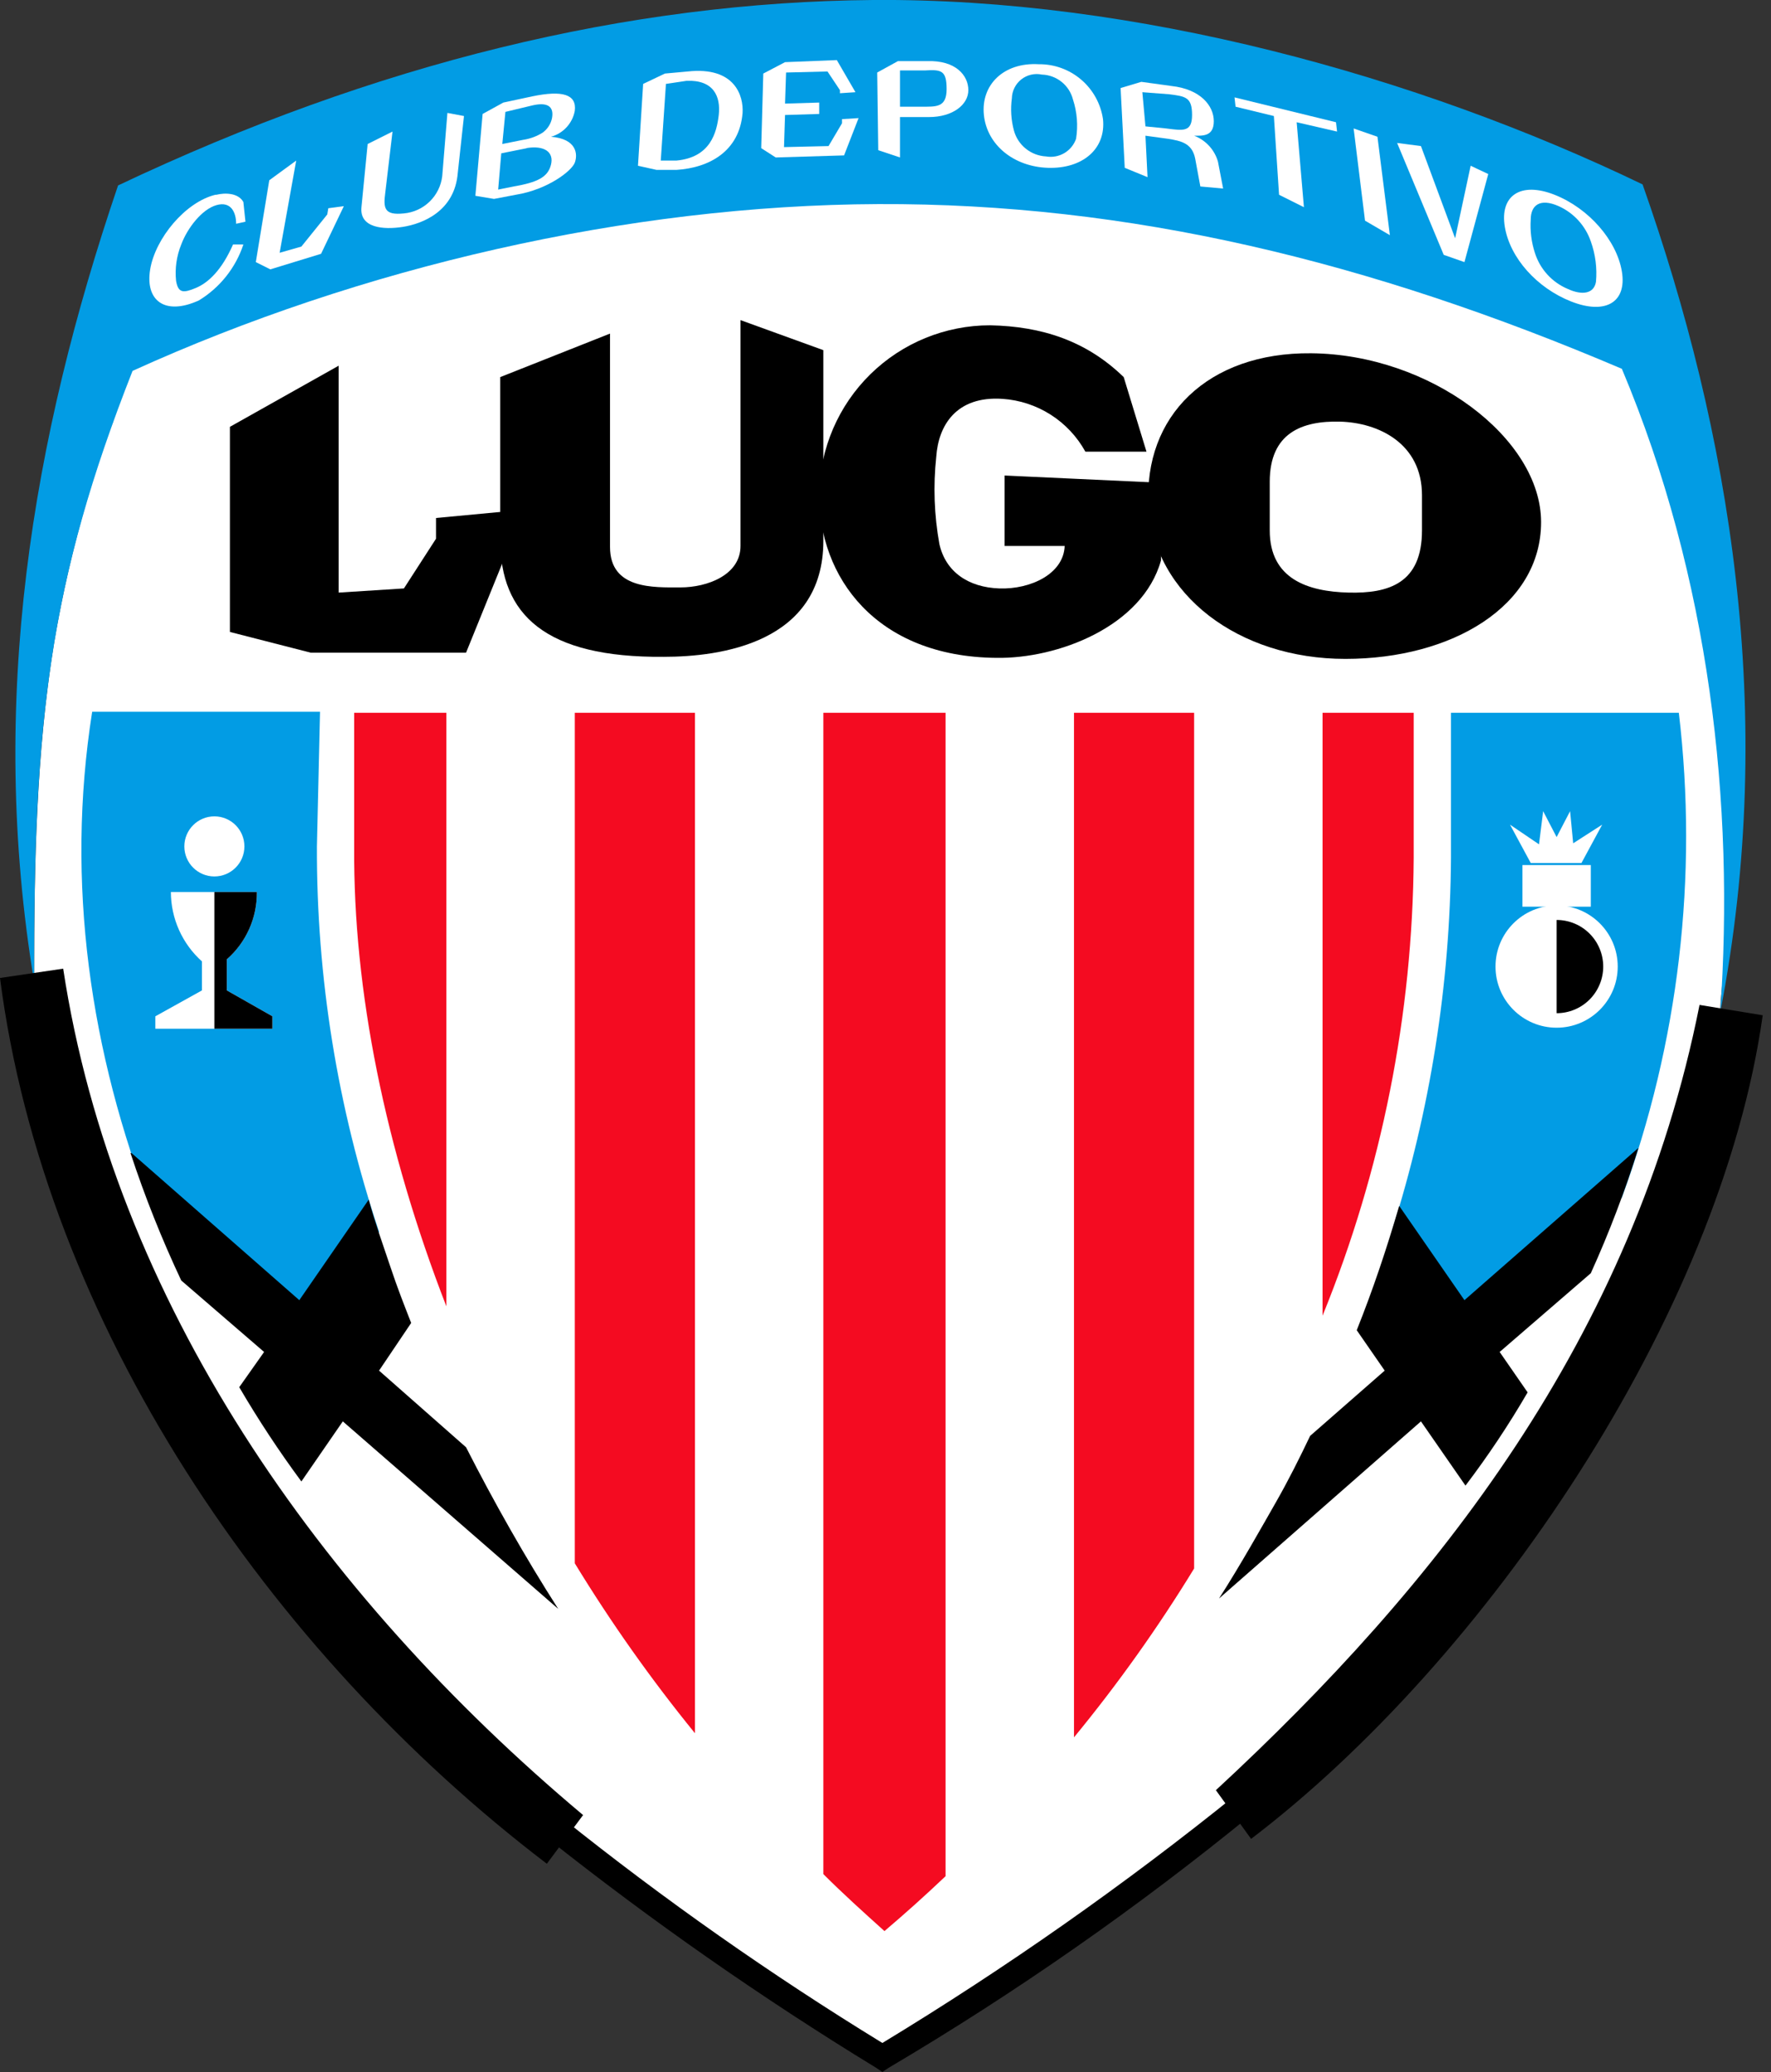 <svg width="171" height="200" viewBox="0 0 171 200" fill="none" xmlns="http://www.w3.org/2000/svg">
<rect x="0" y="0" width="171" height="200" fill="#333333" stroke="none"/>
<g clip-path="url(#clip0)">
<path fill-rule="evenodd" clip-rule="evenodd" d="M71.4 2.6H107.4V4H113.2V6.7H127.1V10.8H139.4V13.2H145.2C145.2 14.2 145.1 15.2 145.2 16.3H154V20H157.4V25.3C158.192 25.707 158.871 26.303 159.377 27.036C159.883 27.768 160.2 28.615 160.3 29.5C160.452 30.509 160.349 31.541 160 32.5C160.082 32.724 160.116 32.962 160.1 33.2V37.5C160.083 38.235 160.117 38.97 160.2 39.7C160.366 40.657 160.433 41.629 160.4 42.6H162.2C162.2 43.8 162.1 45.1 162.2 46.4H163.9C163.9 50.7 163.8 54.9 163.9 59.2C164.36 59.641 164.794 60.109 165.2 60.6C165.703 61.242 166.054 61.989 166.227 62.785C166.401 63.582 166.391 64.407 166.2 65.2C166.1 65.9 166.4 66.6 166.3 67.3C166.167 67.788 166.133 68.298 166.2 68.8C166.372 69.785 166.232 70.799 165.8 71.7C166.214 72.436 166.454 73.257 166.5 74.1C166.631 75.161 166.665 76.233 166.6 77.3C166.6 77.7 166.3 78.2 166.5 78.6C166.869 79.591 166.938 80.669 166.7 81.7C166.6 82.1 166.4 82.5 166.6 82.8C166.931 83.871 166.965 85.011 166.7 86.1C167.047 87.309 167.047 88.591 166.7 89.8C166.4 90.5 166.7 91.1 166.7 91.7C166.7 92.3 166.4 93.1 166.4 93.8C166.4 94.5 166.1 96.3 166.1 97.6C166.1 98.9 166.1 100.6 166.1 102.1H164.5V107.5H163.2V115H161.6C161.2 115.8 161.4 116.8 161.2 117.6C161.097 118.279 160.858 118.93 160.497 119.514C160.136 120.099 159.661 120.604 159.1 121C158.8 121.2 158.8 121.6 158.7 122C158.749 122.91 158.647 123.823 158.4 124.7C158.399 125.443 158.298 126.183 158.1 126.9C157.985 127.325 157.918 127.761 157.9 128.2C157.881 129.111 157.644 130.004 157.209 130.804C156.774 131.604 156.154 132.289 155.4 132.8C155.328 134.197 154.802 135.531 153.9 136.6C153.4 137.2 152.7 137.5 152.3 138.1C151.884 138.615 151.415 139.084 150.9 139.5C150.598 139.957 150.264 140.391 149.9 140.8C149.2 141.4 149 142.2 148.5 142.8C147.834 143.421 147.095 143.958 146.3 144.4C146.024 145.59 145.397 146.67 144.5 147.5V149.9H142.4C141.922 150.37 141.518 150.91 141.2 151.5C140.853 152.285 140.748 153.155 140.9 154H139.9C139.291 154.73 138.496 155.283 137.6 155.6C137.18 155.736 136.801 155.977 136.5 156.3C136.4 158.2 136.5 160 136.5 161.9H132.7C132.213 162.571 131.642 163.176 131 163.7C130.61 164.367 130.091 164.95 129.472 165.413C128.854 165.877 128.15 166.212 127.4 166.4C127.3 167.5 127.4 168.6 127.4 169.7H123.3C123.282 170.697 122.993 171.67 122.465 172.516C121.936 173.361 121.188 174.047 120.3 174.5C119.8 174.9 119.1 174.9 118.6 175.4C118.042 175.638 117.534 175.977 117.1 176.4C116.6 177 115.7 177.3 115.2 178C114.345 178.987 113.182 179.656 111.9 179.9C111.19 181.176 110.059 182.166 108.7 182.7C108.2 182.8 108 183.3 107.7 183.6C106.953 184.428 105.979 185.02 104.9 185.3C104.5 185.3 104.3 185.7 104.1 185.9C103.338 186.935 102.244 187.676 101 188C100.75 188.849 100.303 189.628 99.695 190.271C99.086 190.914 98.334 191.404 97.5 191.7C96.9 192 96.1 191.9 95.6 192.4C94.898 192.844 94.117 193.15 93.3 193.3C92.712 194.5 91.721 195.456 90.5 196C89.974 196.172 89.47 196.407 89 196.7C88.331 197.335 87.515 197.796 86.626 198.04C85.736 198.284 84.799 198.305 83.9 198.1C82.572 197.785 81.401 197.005 80.6 195.9L80 195.3C79.077 194.932 78.279 194.307 77.7 193.5C76.628 193.475 75.584 193.154 74.683 192.571C73.783 191.989 73.062 191.168 72.6 190.2C71.091 190.059 69.695 189.343 68.7 188.2C68.3 187.6 67.6 187.4 67.1 186.9C66.6 186.4 66.4 185.9 65.8 185.6C65.164 185.145 64.592 184.607 64.1 184C63.376 183.662 62.703 183.224 62.1 182.7C60.429 182.349 58.899 181.514 57.7 180.3C57.2 179.7 56.5 179.6 55.9 179.1C55.293 178.608 54.754 178.036 54.3 177.4C53.716 176.883 53.181 176.314 52.7 175.7C52.417 175.078 51.987 174.534 51.447 174.116C50.907 173.698 50.273 173.418 49.6 173.3C48.836 173.21 48.099 172.969 47.429 172.592C46.759 172.214 46.172 171.707 45.7 171.1H45.2C45.2 170.6 44.7 170.5 44.4 170.2C44.1 169.9 43.6 169.2 43.1 168.8C42.657 168.434 42.19 168.1 41.7 167.8C40.99 167.474 40.357 167.003 39.84 166.417C39.324 165.832 38.935 165.145 38.7 164.4C38.577 163.951 38.41 163.515 38.2 163.1C37.6 162.2 37.6 160.9 36.7 160.2H32.4V157.5C31.738 157.037 31.163 156.462 30.7 155.8C29.628 155.184 28.786 154.236 28.3 153.1C27.626 152.48 27.082 151.732 26.7 150.9C26.5 150.1 25.8 149.5 25.5 148.8C25.2 148.1 25.1 148.3 24.8 148.2C23.885 147.77 23.094 147.117 22.5 146.3C22 145.3 21 144.8 20.6 143.7C20.2 142.6 19.6 142.6 19.2 141.9C18.8 141.2 18.1 140.8 17.7 140.2C17.3 139.6 17 138.8 16.5 138.3C15.994 137.612 15.558 136.875 15.2 136.1C14.349 135.087 13.857 133.822 13.8 132.5C13.7 131.3 12.6 130.5 12.3 129.4C11.998 128.396 11.896 127.343 12 126.3C11.8 124.9 10.3 124.4 9.7 123.3C9.1 122.2 9.1 121.6 8.6 120.9C8.141 120.256 7.823 119.522 7.668 118.746C7.513 117.971 7.524 117.171 7.7 116.4H7.1V111.9C6.828 111.264 6.659 110.589 6.6 109.9C6.642 109.142 6.522 108.383 6.246 107.676C5.969 106.969 5.545 106.329 5 105.8C4.475 105.223 4.079 104.542 3.837 103.801C3.596 103.059 3.515 102.275 3.6 101.5C3.293 100.672 3.17 99.787 3.239 98.906C3.308 98.025 3.568 97.17 4 96.4C3.63 95.646 3.393 94.834 3.3 94C3.3 83.4 3.5 72.7 5.2 62.2C6.406 54.975 8.28 47.878 10.8 41C11.2 40.2 10.9 39.2 11.1 38.4C11.017 37.603 10.983 36.801 11 36C10.834 35.144 10.767 34.272 10.8 33.4C10.867 32.699 10.833 31.992 10.7 31.3C10.6 30.6 10.9 30 10.7 29.3C10.616 28.395 10.684 27.483 10.9 26.6C11.016 26.006 11.083 25.404 11.1 24.8C11.2 23.992 11.476 23.215 11.908 22.524C12.34 21.833 12.917 21.245 13.6 20.8C14.2 20.4 14.5 19.8 15 19.4C15.5 19 16.2 18 17 17.6C18.146 16.827 19.523 16.474 20.9 16.6L23.1 16.2L24.9 15.7C25.552 15.167 26.299 14.76 27.1 14.5C27.7 14.4 28.2 13.8 28.7 13.6C29.273 13.377 29.812 13.074 30.3 12.7C31.349 11.857 32.654 11.399 34 11.4V10.8H42.3C42.726 9.563 43.565 8.509 44.675 7.818C45.786 7.126 47.101 6.837 48.4 7C49.1 7.2 49.7 6.7 50.3 6.6C50.942 6.515 51.578 6.381 52.2 6.2C53.134 5.753 54.165 5.546 55.2 5.6C56.115 5.216 57.115 5.079 58.1 5.2C59.1 5.4 60.2 5 61.2 5.2C62.108 4.736 63.089 4.432 64.1 4.3C64.66 3.843 65.263 3.442 65.9 3.1C66.797 2.751 67.766 2.624 68.723 2.728C69.68 2.833 70.599 3.166 71.4 3.7V2.6V2.6Z" fill="white"/>
<path fill-rule="evenodd" clip-rule="evenodd" d="M11.4 17.9C36.3 6.1 60.6 0.2 84.3 2.10945e-07C109.6 -0.2 136.8 7.3 158.6 17.8C167 41.6 171.7 68.9 166.1 97.7C167.5 77.6 165.1 55.8 156.6 35.6C132.2 25.2 109 19.6 84.8 19.7C60.6 19.8 34.8 25.8 12.8 35.8C4.8 56.1 3.2 69.6 3.3 94.8C-1.2 67.7 3.1 42.3 11.4 17.9V17.9Z" fill="#029CE4"/>
<path fill-rule="evenodd" clip-rule="evenodd" d="M0 94.4L6.1 93.5C11 125.6 30.9 153.9 56.3 175.2L52.8 179.9C25.9 159.4 4.3 127.7 0 94.4Z" fill="black"/>
<path fill-rule="evenodd" clip-rule="evenodd" d="M170.2 98L164.1 97C157.7 129.2 138.7 153.1 117.4 172.8L120.8 177.5C143.4 160.3 166.1 127.1 170.2 98Z" fill="black"/>
<path fill-rule="evenodd" clip-rule="evenodd" d="M85.2 197.2C97.121 189.97 108.547 181.952 119.4 173.2L120.3 172.4L121.8 174.3L120.9 175.1C109.836 184.142 98.102 192.332 85.8 199.6L85.2 200L84.6 199.6C73.557 192.855 62.937 185.441 52.8 177.4L51.8 176.6L53.4 174.7L54.3 175.5C64.135 183.373 74.456 190.621 85.2 197.2V197.2Z" fill="black"/>
<path fill-rule="evenodd" clip-rule="evenodd" d="M8.9 68.7H30.9L30.6 81.7C30.557 94.344 32.584 106.91 36.6 118.9L30.4 128.6L14.7 117C8.7 101.6 6.3 85.2 8.9 68.7V68.7ZM140.1 68.8H162.1C163.978 84.615 162.094 100.651 156.6 115.6L141.5 129.3L134.4 118.8C138.099 107.155 140.021 95.018 140.1 82.8V68.8V68.8Z" fill="#029CE4"/>
<path fill-rule="evenodd" clip-rule="evenodd" d="M34.2 68.8H43.1V126.1C37.2 110.9 34.1 95.6 34.2 81.8V68.8ZM55.5 68.8H67.1V167.3C62.867 162.102 58.992 156.623 55.5 150.9V68.8V68.8ZM79.5 68.8H91.3V181.1C89.3 183 87.4 184.7 85.4 186.4C83.4 184.6 81.4 182.8 79.5 180.9V68.8ZM103.7 68.8H115.3V151.4C111.817 157.096 107.941 162.543 103.7 167.7V68.8ZM127.7 68.8H136.5V82.8C136.402 97.959 133.415 112.96 127.7 127V68.8Z" fill="#F40B21"/>
<path fill-rule="evenodd" clip-rule="evenodd" d="M12.7 111.3L28.9 125.5L35.6 115.8C36.2 118 37 120.2 37.7 122.3C38.4 124.4 39 125.9 39.7 127.7L36.6 132.3L45 139.7C47.7 145 50.7 150.3 53.9 155.3L33.1 137.2L29.1 143C26.939 140.076 24.936 137.038 23.1 133.9L25.5 130.5L17.5 123.6C15.618 119.603 13.982 115.496 12.6 111.3H12.7Z" fill="black"/>
<path fill-rule="evenodd" clip-rule="evenodd" d="M158.2 110.8L141.4 125.5L135.1 116.4C133.9 120.5 132.6 124.4 131 128.4L133.7 132.3L126.5 138.6C125.5 140.7 124.4 142.9 123.2 145C122 147.1 119.7 151.2 117.7 154.3L137.2 137.2L141.5 143.4C143.683 140.526 145.687 137.52 147.5 134.4L144.8 130.5L153.6 122.9C155.384 118.966 156.92 114.925 158.2 110.8V110.8Z" fill="black"/>
<path fill-rule="evenodd" clip-rule="evenodd" d="M16.5 86.1H24.8C24.815 87.329 24.564 88.546 24.063 89.668C23.562 90.79 22.825 91.791 21.9 92.6V95.6L26.3 98.1V99.3H15V98.1L19.5 95.6V92.8C18.557 91.957 17.803 90.924 17.286 89.77C16.769 88.615 16.501 87.365 16.5 86.1V86.1Z" fill="white"/>
<path fill-rule="evenodd" clip-rule="evenodd" d="M20.7 86.1H24.8C24.815 87.329 24.564 88.546 24.063 89.668C23.563 90.79 22.825 91.791 21.9 92.6V95.6L26.3 98.1V99.3H20.7V86.1Z" fill="black"/>
<path d="M20.7 84.6C22.301 84.6 23.6 83.302 23.6 81.7C23.6 80.098 22.301 78.8 20.7 78.8C19.098 78.8 17.8 80.098 17.8 81.7C17.8 83.302 19.098 84.6 20.7 84.6Z" fill="white"/>
<path d="M150.3 99.2C153.558 99.2 156.2 96.558 156.2 93.3C156.2 90.041 153.558 87.4 150.3 87.4C147.041 87.4 144.4 90.041 144.4 93.3C144.4 96.558 147.041 99.2 150.3 99.2Z" fill="white"/>
<path d="M150.3 97.8C152.785 97.8 154.8 95.785 154.8 93.3C154.8 90.815 152.785 88.8 150.3 88.8C147.815 88.8 145.8 90.815 145.8 93.3C145.8 95.785 147.815 97.8 150.3 97.8Z" fill="white"/>
<path fill-rule="evenodd" clip-rule="evenodd" d="M150.3 88.8C151.493 88.8 152.638 89.274 153.482 90.118C154.326 90.962 154.8 92.106 154.8 93.3C154.8 94.493 154.326 95.638 153.482 96.482C152.638 97.326 151.493 97.8 150.3 97.8V97.8V88.7V88.8Z" fill="black"/>
<path d="M153.6 83.5H147V87.52H153.6V83.5Z" fill="white"/>
<path fill-rule="evenodd" clip-rule="evenodd" d="M152.7 83.3H147.8L145.8 79.6L148.6 81.5L149 78.3L150.3 80.8L151.6 78.3L151.9 81.4L154.7 79.6L152.7 83.3Z" fill="white"/>
<path fill-rule="evenodd" clip-rule="evenodd" d="M22.2 41.2V61L30 63H45L50.6 49.2L42.1 50V52L39 56.8L32.7 57.2V35.3L22.2 41.2Z" fill="black"/>
<path fill-rule="evenodd" clip-rule="evenodd" d="M58.9 32.2L48.3 36.4V52.1C48.3 59.3 52.6 63.5 64.1 63.4C69.5 63.4 79.5 62.1 79.5 52.2V33.8L71.5 30.9V52.7C71.5 55.5 68.3 56.7 65.7 56.7C63.1 56.7 58.9 56.9 58.9 52.8V32.2Z" fill="black"/>
<path fill-rule="evenodd" clip-rule="evenodd" d="M104.8 43.6H110.7L108.5 36.4C104.9 32.9 100.6 31.5 95.6 31.4C91.276 31.399 87.124 33.096 84.038 36.126C80.952 39.156 79.179 43.276 79.1 47.6C79 55.7 84.6 63.4 96.2 63.5C102.1 63.6 110.3 60.5 112.1 54.1V46.6L97 45.9V52.7H102.8C102.7 55.4 99.5 56.9 96.5 56.8C93.5 56.7 91.3 55.2 90.7 52.5C90.201 49.728 90.1 46.9 90.4 44.1C90.6 41.1 92.3 38.2 96.8 38.5C98.454 38.612 100.053 39.138 101.451 40.029C102.849 40.92 104.001 42.148 104.8 43.6V43.6Z" fill="black"/>
<path fill-rule="evenodd" clip-rule="evenodd" d="M126.6 34.1C138.1 34.2 148.8 42.3 148.8 50.4C148.8 58.5 140.2 63.6 129.9 63.6C119.6 63.6 111.4 57.4 110.9 48.8C110.4 40.2 116.6 34 126.6 34.1ZM137.3 47.8V51.2C137.3 56.3 134.1 57.3 130.2 57.2C126.3 57.1 122.6 55.9 122.6 51.2V46.5C122.6 41.8 125.7 40.6 129.4 40.7C133.1 40.8 137.3 42.8 137.3 47.8V47.8Z" fill="black"/>
<path fill-rule="evenodd" clip-rule="evenodd" d="M62.1 8.1L64.2 7.1L66.4 6.9C71 6.4 71.8 9.3 71.7 10.9C71.4 14.6 68.5 16.2 65.3 16.4H63.4L61.6 16L62.1 8.1ZM69.4 11.1C69.6 9.3 68.9 7.7 66.3 7.8L64.3 8.1L63.8 15.5H65.3C68.6 15.2 69.2 12.8 69.4 11.1Z" fill="white"/>
<path fill-rule="evenodd" clip-rule="evenodd" d="M35.5 13.9L37.9 12.7L37.2 18.6C37 20.1 37.1 20.8 39 20.6C39.936 20.515 40.815 20.111 41.488 19.455C42.162 18.8 42.59 17.933 42.7 17L43.2 10.9L44.8 11.2L44.2 16.7C43.9 20.4 40.8 21.6 38.9 21.9C37 22.2 34.7 22 34.9 20L35.5 13.9V13.9Z" fill="white"/>
<path fill-rule="evenodd" clip-rule="evenodd" d="M28.6 15.5L27 24.4L29.1 23.8L31.6 20.7L31.7 20.1L33.2 19.9L31 24.5L26.1 26L24.7 25.3L26 17.4L28.6 15.5Z" fill="white"/>
<path fill-rule="evenodd" clip-rule="evenodd" d="M75.8 6L80.8 5.8L82.6 8.9L81.1 9V8.7L79.9 6.9L75.9 7L75.8 10L79.1 9.9V11L75.8 11.1L75.7 14.2L80 14.1L81.3 11.9V11.5L82.9 11.4L81.5 15L74.9 15.2L73.5 14.3L73.7 7.1L75.8 6Z" fill="white"/>
<path fill-rule="evenodd" clip-rule="evenodd" d="M46.6 11L48.6 9.9L51.4 9.3C54.3 8.7 55.7 9.1 55.5 10.7C55.39 11.291 55.116 11.838 54.709 12.28C54.303 12.723 53.78 13.041 53.2 13.2C55.7 13.4 55.8 14.9 55.5 15.7C55.2 16.5 52.9 18.3 49.8 18.8L47.7 19.2L45.9 18.9L46.6 11ZM48.5 13.9L50.5 13.5C51.176 13.402 51.823 13.163 52.4 12.8C52.865 12.462 53.186 11.963 53.3 11.4C53.5 10.3 52.9 9.8 51.3 10.2L48.8 10.8L48.5 13.9ZM50.9 14.3L48.4 14.8L48.1 18.3L49.6 18C51.9 17.6 52.9 17.1 53.2 15.9C53.5 14.7 52.6 14 50.8 14.3H50.9Z" fill="white"/>
<path fill-rule="evenodd" clip-rule="evenodd" d="M84.7 7L86.7 5.9H89.5C92.3 5.8 93.5 7.3 93.5 8.7C93.5 10.1 92 11.3 89.7 11.3H86.9V15.2L84.8 14.5L84.7 7ZM86.9 10.3H88.9C90.4 10.3 91.4 10.4 91.4 8.6C91.4 6.8 90.9 6.7 89.3 6.8H86.9V10.3Z" fill="white"/>
<path fill-rule="evenodd" clip-rule="evenodd" d="M108.2 8.5L110.2 7.9L113.1 8.3C115.9 8.6 117.2 10.2 117.2 11.7C117.2 13.2 116.1 13.1 115.3 13.1C115.851 13.31 116.346 13.645 116.745 14.079C117.144 14.513 117.437 15.033 117.6 15.6L118.1 18.2L115.9 18L115.4 15.3C115.1 13.8 114 13.6 112.8 13.4L110.6 13.1L110.8 17.1L108.6 16.2L108.2 8.5V8.5ZM110.6 12.2L112.6 12.4C114.2 12.6 115.1 12.8 115.1 11.1C115.1 9.4 114.5 9.3 112.9 9.1L110.3 8.9L110.6 12.2Z" fill="white"/>
<path fill-rule="evenodd" clip-rule="evenodd" d="M119.2 9.4L129 11.8L129.1 12.7L125.2 11.8L125.9 20L123.5 18.8L123 11.2L119.3 10.3L119.2 9.4Z" fill="white"/>
<path fill-rule="evenodd" clip-rule="evenodd" d="M133 13.2L134.2 22.7L131.8 21.3L130.7 12.4L133 13.2Z" fill="white"/>
<path fill-rule="evenodd" clip-rule="evenodd" d="M141.4 25.3L139.4 24.6L134.9 13.8L137.2 14.1L140.5 23L142 16L143.7 16.8L141.4 25.3Z" fill="white"/>
<path fill-rule="evenodd" clip-rule="evenodd" d="M100.3 6.2C101.8 6.184 103.254 6.712 104.394 7.687C105.534 8.661 106.282 10.016 106.5 11.5C106.8 14.4 104.5 16.3 101.2 16.2C97.9 16.1 95.3 14 95 11.1C94.7 8.2 96.9 6 100.3 6.2V6.2ZM100.6 7.2C101.292 7.221 101.959 7.467 102.5 7.9C103.041 8.332 103.427 8.929 103.6 9.6C104.001 10.825 104.104 12.127 103.9 13.4C103.696 13.981 103.293 14.47 102.762 14.782C102.231 15.093 101.606 15.206 101 15.1C100.286 15.062 99.602 14.8 99.046 14.351C98.489 13.903 98.088 13.29 97.9 12.6C97.629 11.59 97.561 10.536 97.7 9.5C97.707 9.146 97.792 8.799 97.949 8.482C98.106 8.165 98.331 7.887 98.608 7.667C98.885 7.447 99.207 7.291 99.552 7.211C99.896 7.13 100.254 7.126 100.6 7.2V7.2Z" fill="white"/>
<path fill-rule="evenodd" clip-rule="evenodd" d="M150.1 18.8C153.4 20.1 156.1 23.2 156.6 26.2C157.1 29.2 155 30.4 151.7 29.1C148.4 27.8 145.8 24.9 145.3 21.9C144.8 18.9 146.8 17.5 150.1 18.8ZM150.5 19.9C151.222 20.225 151.869 20.695 152.402 21.279C152.935 21.864 153.343 22.552 153.6 23.3C154.049 24.548 154.22 25.879 154.1 27.2C153.9 28.4 152.7 28.5 151.4 27.9C150.643 27.586 149.964 27.11 149.412 26.506C148.859 25.901 148.445 25.182 148.2 24.4C147.864 23.369 147.728 22.282 147.8 21.2C147.8 19.8 148.7 19.1 150.5 19.9V19.9Z" fill="white"/>
<path fill-rule="evenodd" clip-rule="evenodd" d="M20.8 18.8C17.9 19.5 15 23 14.5 26C14 29 15.9 30.5 19.2 29C21.229 27.767 22.753 25.853 23.5 23.6H22.5C21.4 26.1 20.1 27.3 18.9 27.8C17.7 28.3 17.2 28.3 17 27.1C16.878 25.91 17.049 24.708 17.5 23.6C18.1 22 19.5 20.2 20.9 19.8C22.3 19.4 22.8 20.5 22.8 21.6L23.7 21.4L23.5 19.5C23 18.6 21.7 18.6 20.9 18.8H20.8Z" fill="white"/>
</g>
<defs>
<clipPath id="clip0">
<rect width="170.2" height="200" fill="white"/>
</clipPath>
</defs>
</svg>
